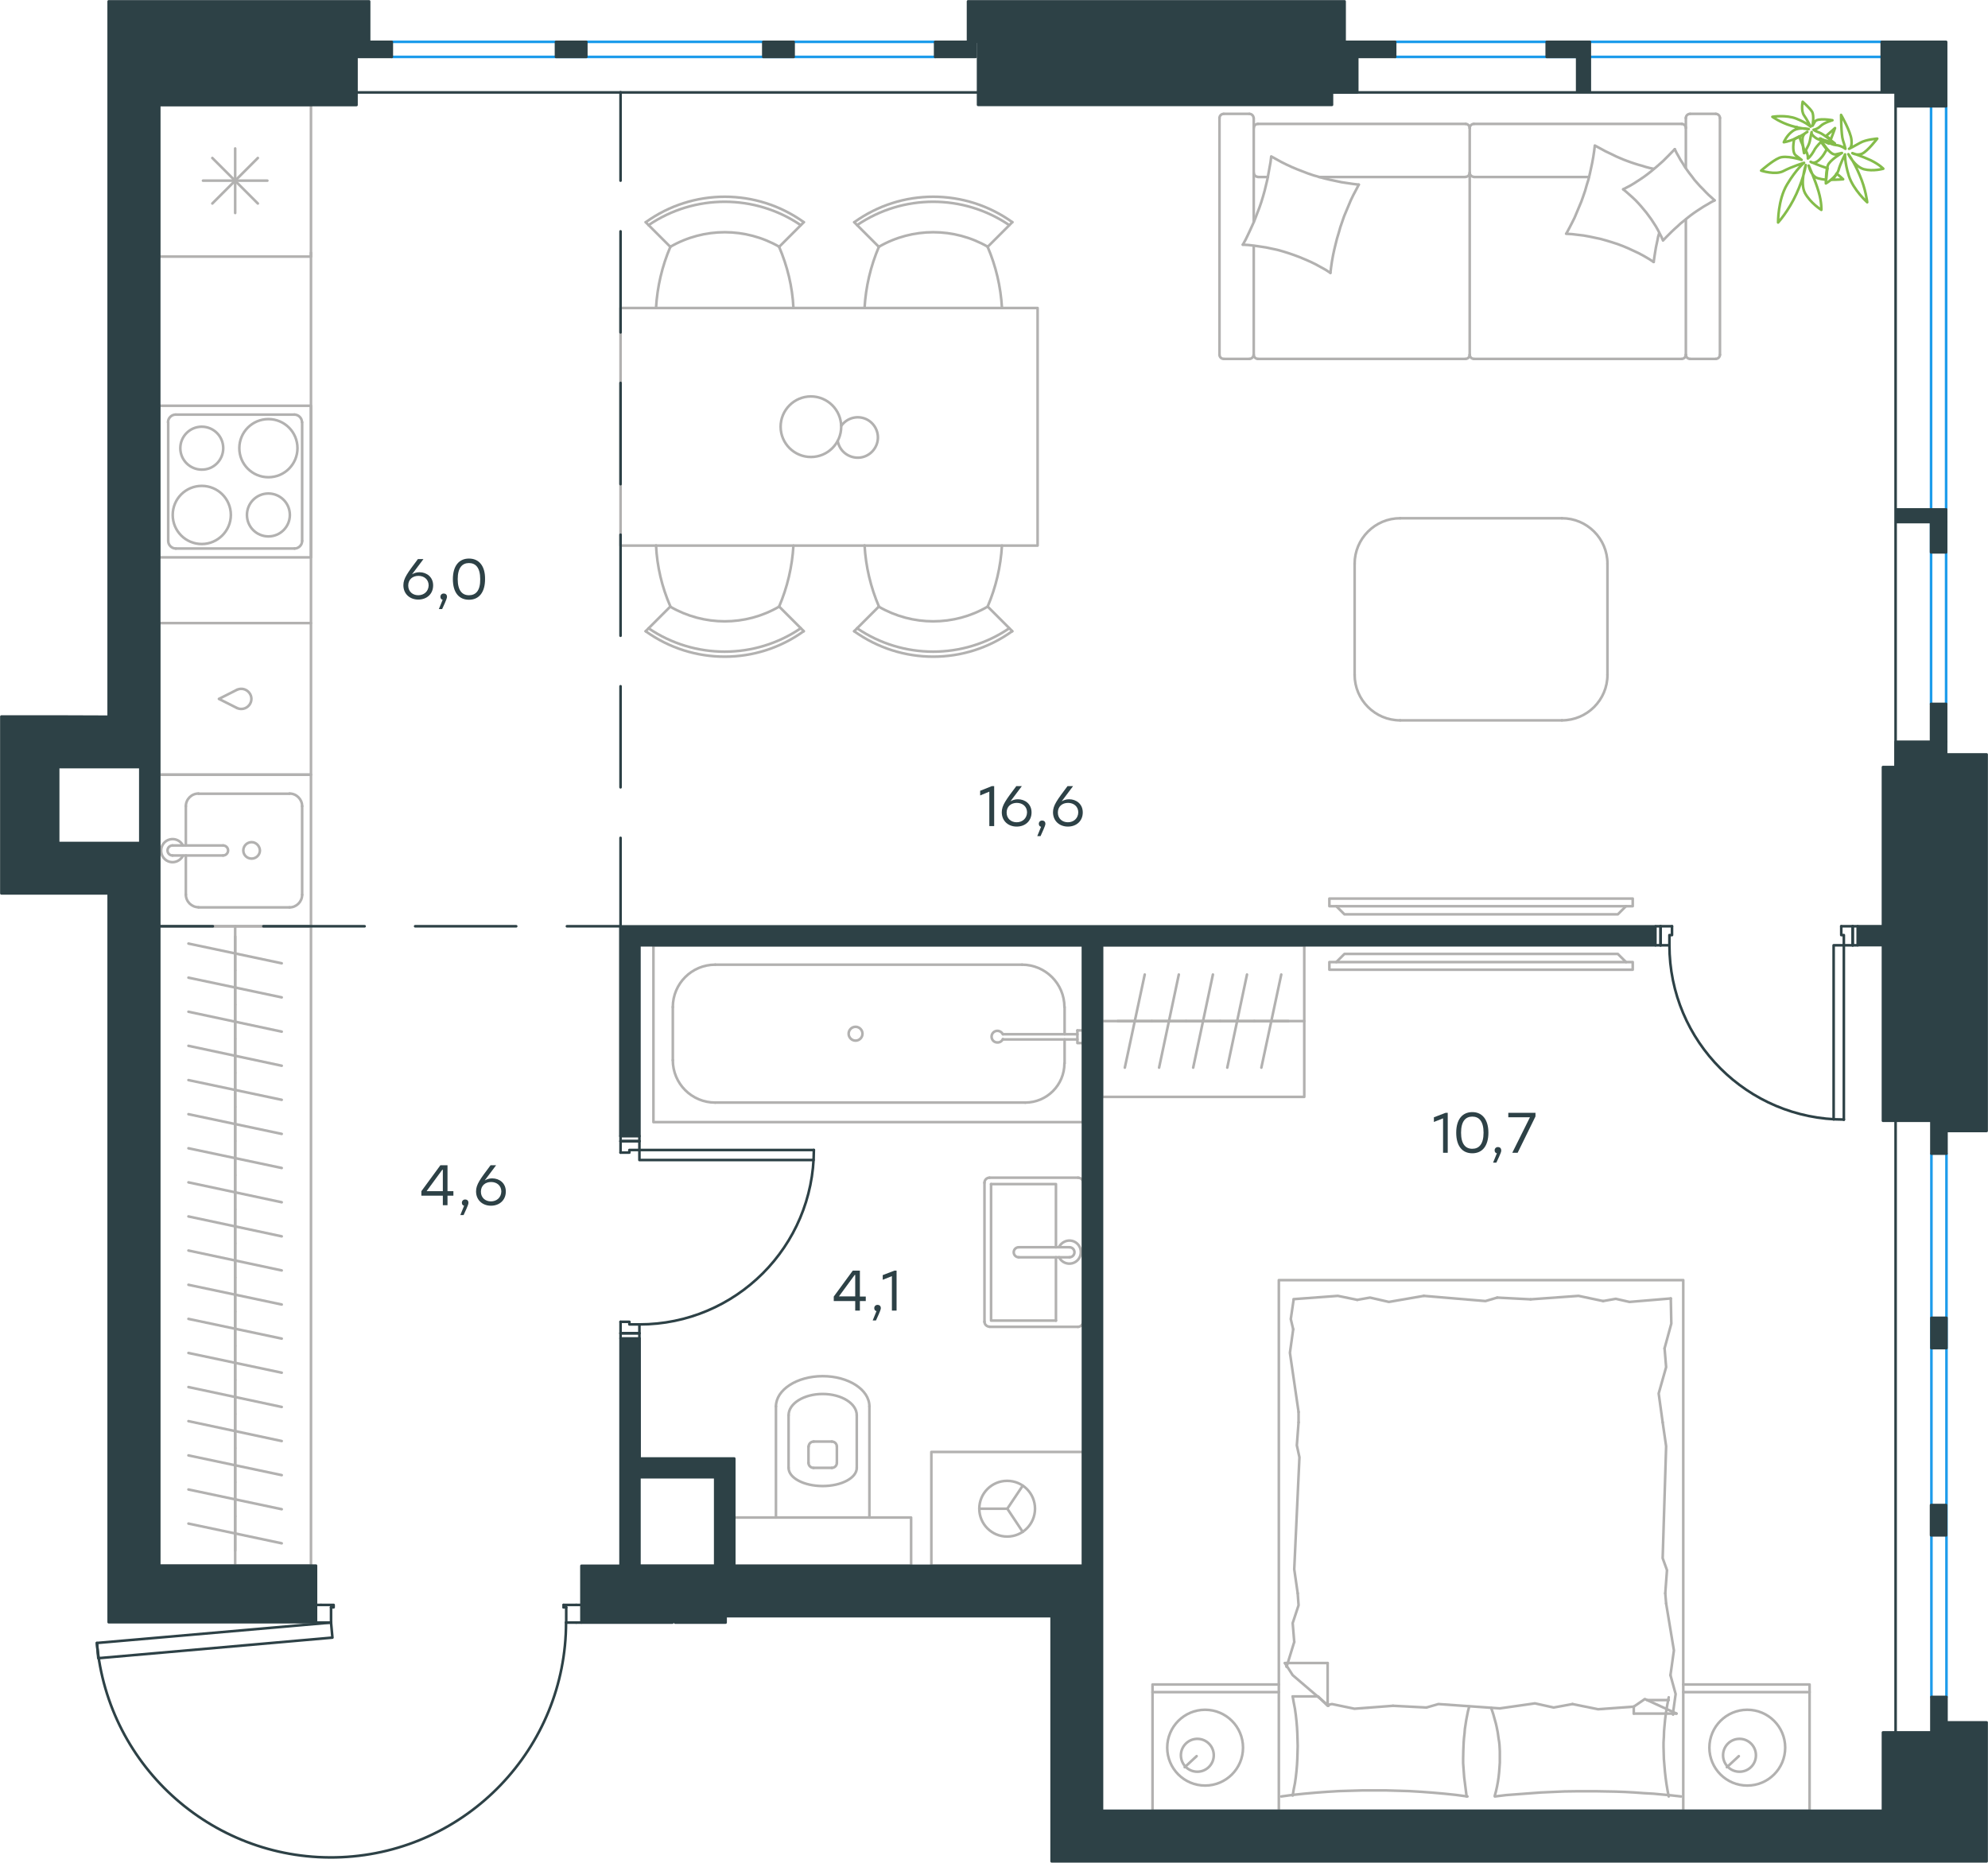 <?xml version="1.0" encoding="utf-8"?>
<!-- Generator: Adobe Illustrator 26.5.0, SVG Export Plug-In . SVG Version: 6.00 Build 0)  -->
<svg version="1.1" id="Слой_1" xmlns:xodm="http://www.corel.com/coreldraw/odm/2003"
	 xmlns="http://www.w3.org/2000/svg" xmlns:xlink="http://www.w3.org/1999/xlink" x="0px" y="0px" viewBox="0 0 1148.8 1076.5"
	 style="enable-background:new 0 0 1148.8 1076.5;" xml:space="preserve">
<style type="text/css">
	.st0{fill:none;stroke:#B2B1B0;stroke-width:1.5;stroke-linecap:round;stroke-linejoin:round;stroke-miterlimit:10;}
	.st1{fill:none;stroke:#1D9CEB;stroke-width:1.5;stroke-linecap:round;stroke-linejoin:round;stroke-miterlimit:10;}
	.st2{fill:none;stroke:#84BC4A;stroke-width:1.5;stroke-linecap:round;stroke-linejoin:round;stroke-miterlimit:10;}
	.st3{fill:none;stroke:#2D4146;stroke-width:1.5;stroke-linecap:round;stroke-linejoin:round;stroke-miterlimit:10;}
	
		.st4{fill-rule:evenodd;clip-rule:evenodd;fill:#2D4146;stroke:#2D4146;stroke-width:1.5;stroke-linecap:round;stroke-linejoin:round;stroke-miterlimit:10;}
	.st5{fill:#2D4146;}
</style>
<g id="Слой_x0020_1">
	<line class="st0" x1="743" y1="961.1" x2="743.5" y2="963.2"/>
	<polyline class="st0" points="805,985.8 782.7,987.5 769.7,984.8 767.2,985.3 	"/>
	<polyline class="st0" points="944.1,986.3 923.5,987.8 908.7,984.8 	"/>
	<polyline class="st0" points="866.7,987.3 831.2,984.8 824.3,986.8 	"/>
	<polyline class="st0" points="908.7,984.8 897.8,986.8 887,984.4 866.7,987.3 	"/>
	<line class="st0" x1="824.3" y1="986.8" x2="805" y2="985.8"/>
	<polyline class="st0" points="747,980.4 747.6,983.9 748.3,987.5 748.8,991.1 749.2,994.7 749.5,998.3 749.7,1001.9 749.8,1005.5 
		749.9,1009 749.8,1012.7 749.7,1016.3 749.5,1019.9 749.2,1023.5 748.8,1027.1 748.3,1030.6 747.6,1034.1 747,1037.7 	"/>
	<polyline class="st0" points="740.4,1038.2 747,1037.3 753.7,1036.6 760.4,1036 767.1,1035.5 773.8,1035.1 780.6,1034.9 
		787.3,1034.7 794.2,1034.7 800.9,1034.7 807.6,1034.9 814.3,1035.1 821.1,1035.5 827.8,1036 834.6,1036.6 841.3,1037.3 848,1038.2 
			"/>
	<polyline class="st0" points="962.8,926.7 967.3,953.8 965.3,968.1 	"/>
	<polyline class="st0" points="965.3,968.1 968.3,979 966.8,989.8 966.8,990.9 	"/>
	<line class="st0" x1="962.3" y1="920.8" x2="962.8" y2="926.7"/>
	<polyline class="st0" points="960.8,822 962.8,835.8 960.8,900.5 963.3,907.4 962.3,920.8 	"/>
	<polyline class="st0" points="965.5,750.4 965.8,764.9 961.9,779.2 	"/>
	<polyline class="st0" points="961.9,779.2 962.8,790.1 958.5,805.3 960.8,822 	"/>
	<polyline class="st0" points="750.4,816 745.4,781.8 747.3,768.2 	"/>
	<polyline class="st0" points="747.3,768.2 745.9,762.3 747.5,751.4 	"/>
	<line class="st0" x1="750.4" y1="822" x2="750.4" y2="816"/>
	<polyline class="st0" points="749.9,920.8 747.9,906.9 750.9,842.2 749.4,835.3 750.4,822 	"/>
	<line class="st0" x1="743.5" y1="963.2" x2="747.9" y2="948.9"/>
	<polyline class="st0" points="747.9,948.9 747,938 750.4,927.7 749.9,920.8 	"/>
	<polyline class="st0" points="847.5,1038.2 846.8,1032.6 846.1,1027.1 845.9,1024.4 845.7,1021.7 845.5,1019 845.5,1016.4 
		845.6,1011.7 845.8,1007 846,1004.4 846.3,1001.8 846.5,999.2 846.9,996.6 847.3,994 847.8,991.4 848.3,988.9 849,986.3 	"/>
	<polyline class="st0" points="964.3,1038.2 963.6,1034.6 963,1031 962.5,1027.4 962.1,1023.8 961.8,1020.2 961.5,1016.6 
		961.4,1013.1 961.3,1009.5 961.3,1007 961.5,1003.7 961.6,1000.4 961.9,997.1 962.2,993.8 962.6,990.6 963.1,987.3 963.7,984.1 
		964.3,980.9 	"/>
	<polyline class="st0" points="861.7,987 862.3,988.8 862.9,990.6 863.4,992.4 863.9,994.2 864.4,996 864.8,997.7 865.5,1001.2 
		866,1004.8 866.3,1006.6 866.5,1008.4 866.6,1010.2 866.7,1012.1 866.7,1014 866.7,1015.9 866.7,1018.7 866.5,1021.5 866.3,1024.2 
		866,1027 865.6,1029.7 865.1,1032.4 864.5,1035.1 863.8,1037.7 	"/>
	<polyline class="st0" points="863.8,1038.2 870.4,1037.4 877.1,1036.9 883.8,1036.4 890.5,1035.9 897.2,1035.6 903.9,1035.3 
		910.7,1035.2 917.6,1035.2 922.9,1035.2 928.3,1035.3 933.7,1035.4 939.1,1035.6 944.5,1035.9 950,1036.3 955.4,1036.6 
		960.8,1037.1 966.1,1037.6 971.4,1038.2 	"/>
	<polyline class="st0" points="884.5,750.9 912.2,748.9 926.4,751.9 	"/>
	<polyline class="st0" points="926.4,751.9 933.7,750.6 941.6,752.4 965.5,750.4 	"/>
	<polyline class="st0" points="747.5,750.8 773.1,748.9 784.3,751.2 	"/>
	<polyline class="st0" points="822.8,748.9 858.4,751.9 865.2,749.9 	"/>
	<polyline class="st0" points="784.3,751.2 791.7,749.9 802.6,752.4 822.8,748.9 	"/>
	<line class="st0" x1="865.2" y1="749.9" x2="884.5" y2="750.9"/>
	<line class="st0" x1="968.8" y1="990.3" x2="944.1" y2="990.3"/>
	<polyline class="st0" points="767.7,985.8 747,968.1 742.5,961.1 	"/>
	<line class="st0" x1="944.1" y1="986.3" x2="944.1" y2="990.3"/>
	<line class="st0" x1="747" y1="980.4" x2="761.3" y2="980.4"/>
	<polyline class="st0" points="968.8,990.3 950.5,981.9 944.1,986.3 	"/>
	<line class="st0" x1="742.5" y1="961.1" x2="767.2" y2="961.1"/>
	<polyline class="st0" points="761.7,980.4 767.2,985.8 767.2,961.1 	"/>
	<line class="st0" x1="951.8" y1="982.5" x2="964.3" y2="982.5"/>
	<line class="st0" x1="691.5" y1="1014.9" x2="684.6" y2="1021.3"/>
	<path class="st0" d="M682.4,1014.4c0,5.2,4.2,9.5,9.5,9.5c5.2,0,9.5-4.2,9.5-9.5c0-5.2-4.2-9.5-9.5-9.5
		C686.7,1004.9,682.4,1009.2,682.4,1014.4"/>
	<path class="st0" d="M674.5,1010c0,12.1,9.8,21.9,21.9,21.9c12.1,0,21.9-9.8,21.9-21.9c0-12.1-9.8-21.9-21.9-21.9
		C684.3,988.1,674.5,997.9,674.5,1010"/>
	<line class="st0" x1="1004.8" y1="1014.9" x2="997.9" y2="1021.3"/>
	<path class="st0" d="M995.7,1014.4c0,5.2,4.2,9.5,9.5,9.5s9.5-4.2,9.5-9.5c0-5.2-4.2-9.5-9.5-9.5S995.7,1009.2,995.7,1014.4"/>
	<path class="st0" d="M987.8,1010c0,12.1,9.8,21.9,21.9,21.9c12.1,0,21.9-9.8,21.9-21.9c0-12.1-9.8-21.9-21.9-21.9
		C997.6,988.1,987.8,997.9,987.8,1010"/>
	<line class="st0" x1="739" y1="977.9" x2="666" y2="977.9"/>
	<line class="st0" x1="1045.7" y1="977.9" x2="972.7" y2="977.9"/>
	<polyline class="st0" points="739,1046.5 666,1046.5 666,973.5 739,973.5 	"/>
	<polyline class="st0" points="972.7,1046.5 1045.7,1046.5 1045.7,973.5 972.7,973.5 	"/>
	<polyline class="st0" points="739,1046.5 739,739.8 972.7,739.8 972.7,1046.5 739,1046.5 	"/>
	<line class="st0" x1="135.9" y1="896.1" x2="135.9" y2="876.3"/>
	<line class="st0" x1="108.9" y1="880.5" x2="162.8" y2="891.9"/>
	<line class="st0" x1="135.9" y1="876.3" x2="135.9" y2="856.6"/>
	<line class="st0" x1="108.9" y1="860.8" x2="162.8" y2="872.2"/>
	<line class="st0" x1="135.9" y1="856.6" x2="135.9" y2="836.9"/>
	<line class="st0" x1="108.9" y1="841.1" x2="162.8" y2="852.5"/>
	<line class="st0" x1="135.9" y1="836.9" x2="135.9" y2="817.2"/>
	<line class="st0" x1="108.9" y1="821.3" x2="162.8" y2="832.8"/>
	<line class="st0" x1="135.9" y1="817.2" x2="135.9" y2="797.5"/>
	<line class="st0" x1="108.9" y1="801.6" x2="162.8" y2="813.1"/>
	<line class="st0" x1="135.9" y1="797.5" x2="135.9" y2="777.8"/>
	<line class="st0" x1="108.9" y1="781.9" x2="162.8" y2="793.3"/>
	<line class="st0" x1="135.9" y1="777.8" x2="135.9" y2="758"/>
	<line class="st0" x1="108.9" y1="762.2" x2="162.8" y2="773.6"/>
	<line class="st0" x1="135.9" y1="758" x2="135.9" y2="738.3"/>
	<line class="st0" x1="108.9" y1="742.5" x2="162.8" y2="753.9"/>
	<line class="st0" x1="135.9" y1="738.3" x2="135.9" y2="718.6"/>
	<line class="st0" x1="108.9" y1="722.7" x2="162.8" y2="734.2"/>
	<line class="st0" x1="135.9" y1="718.6" x2="135.9" y2="698.9"/>
	<line class="st0" x1="108.9" y1="703" x2="162.8" y2="714.5"/>
	<line class="st0" x1="135.9" y1="698.9" x2="135.9" y2="679.2"/>
	<line class="st0" x1="108.9" y1="683.3" x2="162.8" y2="694.8"/>
	<line class="st0" x1="135.9" y1="679.2" x2="135.9" y2="659.4"/>
	<line class="st0" x1="108.9" y1="663.6" x2="162.8" y2="675"/>
	<line class="st0" x1="135.9" y1="904.8" x2="135.9" y2="535.3"/>
	<line class="st0" x1="135.9" y1="659.4" x2="135.9" y2="639.7"/>
	<line class="st0" x1="108.9" y1="643.9" x2="162.8" y2="655.3"/>
	<line class="st0" x1="135.9" y1="639.7" x2="135.9" y2="620"/>
	<line class="st0" x1="108.9" y1="624.2" x2="162.8" y2="635.6"/>
	<line class="st0" x1="135.9" y1="620" x2="135.9" y2="600.3"/>
	<line class="st0" x1="108.9" y1="604.4" x2="162.8" y2="615.9"/>
	<line class="st0" x1="135.9" y1="600.3" x2="135.9" y2="580.6"/>
	<line class="st0" x1="108.9" y1="584.7" x2="162.8" y2="596.2"/>
	<line class="st0" x1="135.9" y1="580.6" x2="135.9" y2="560.8"/>
	<line class="st0" x1="108.9" y1="565" x2="162.8" y2="576.4"/>
	<line class="st0" x1="135.9" y1="560.8" x2="135.9" y2="541.2"/>
	<line class="st0" x1="108.9" y1="545.3" x2="162.8" y2="556.7"/>
	<polyline class="st0" points="92,535.3 179.7,535.3 179.7,904.8 92,904.8 92,535.3 	"/>
	<line class="st0" x1="122.7" y1="91.3" x2="149" y2="117.6"/>
	<line class="st0" x1="122.7" y1="117.6" x2="149" y2="91.3"/>
	<line class="st0" x1="135.9" y1="85.8" x2="135.9" y2="123.1"/>
	<line class="st0" x1="117.3" y1="104.4" x2="154.5" y2="104.4"/>
	<polyline class="st0" points="179.7,60.7 179.7,148.3 92,148.3 92,60.7 179.7,60.7 	"/>
	<path class="st0" d="M137,409.2c2.5,1.1,5.3,0.4,7-1.7c1.7-2.1,1.7-5.1,0-7.2c-1.7-2.1-4.5-2.8-7-1.7"/>
	<polyline class="st0" points="137,398.6 126.5,403.9 137,409.2 	"/>
	<polyline class="st0" points="92,360.1 179.7,360.1 179.7,447.7 92,447.7 92,360.1 	"/>
	<line class="st0" x1="724.5" y1="128.3" x2="724.5" y2="68.2"/>
	<line class="st0" x1="846.9" y1="102.3" x2="762.2" y2="102.3"/>
	<line class="st0" x1="974.2" y1="97.1" x2="974.2" y2="68.2"/>
	<polyline class="st0" points="967.8,86.2 968.8,88.3 970,90.4 971.1,92.4 972.4,94.4 973.6,96.4 975,98.4 976.3,100.2 977.8,102.1 
		979.2,104 980.8,105.8 982.3,107.5 984,109.2 985.6,110.9 987.3,112.6 989.1,114.2 990.8,115.8 	"/>
	<polyline class="st0" points="958.8,134.7 958.2,136.7 957.8,138.8 956.9,143 956.2,147.3 955.9,149.3 955.6,151.4 	"/>
	<polyline class="st0" points="938,109.4 940.1,108.3 942.2,107.2 944.2,106 946.2,104.7 948.2,103.4 950.1,102.1 952,100.7 
		953.9,99.2 955.7,97.7 957.5,96.2 959.3,94.6 961.1,93 962.8,91.3 964.5,89.6 967.8,86.2 	"/>
	<polyline class="st0" points="718.2,141.4 719.8,138.5 721.3,135.4 722.7,132.4 724.1,129.3 725.4,126.2 726.6,123 727.8,119.9 
		728.9,116.7 729.9,113.4 730.8,110.2 731.6,106.9 732.4,103.6 733,100.3 733.6,97 734.2,93.7 734.6,90.4 737.5,92 740.4,93.6 
		743.4,95.1 746.4,96.5 749.5,97.8 752.6,99 755.7,100.2 758.9,101.3 762.1,102.2 765.3,103.1 768.6,103.9 771.9,104.6 775.2,105.3 
		778.5,105.8 781.9,106.3 785.2,106.7 	"/>
	<polyline class="st0" points="955.6,151.4 952.8,149.6 949.9,147.9 946.9,146.3 943.9,144.9 940.9,143.5 937.8,142.2 934.6,141 
		931.5,140 928.2,139 925,138.1 921.7,137.4 918.4,136.7 915.1,136.1 911.7,135.7 908.4,135.3 905,135.1 	"/>
	<polyline class="st0" points="905.3,134.7 906.9,131.7 908.4,128.8 909.9,125.8 911.2,122.7 912.5,119.6 913.8,116.5 914.9,113.4 
		916,110.2 916.9,107 917.9,103.8 918.7,100.5 919.4,97.3 920.1,94 920.7,90.7 921.2,87.4 921.6,84.1 925.7,86.3 927.7,87.4 
		929.8,88.4 931.9,89.4 933.9,90.4 936,91.3 938.1,92.2 940.2,93 942.4,93.8 944.5,94.5 946.7,95.2 948.9,95.8 951.1,96.5 
		953.4,97.1 955.7,97.6 	"/>
	<polyline class="st0" points="768.8,157.7 766,155.9 763.1,154.3 760.2,152.7 757.1,151.2 754.1,149.9 751,148.6 747.8,147.4 
		744.6,146.3 741.4,145.3 738.2,144.4 734.9,143.7 731.6,143 728.3,142.5 724.9,142 721.5,141.6 718.2,141.4 	"/>
	<polyline class="st0" points="990.8,115.8 988.7,116.9 986.7,118.1 984.6,119.3 982.6,120.6 980.6,121.9 978.7,123.2 976.8,124.6 
		974.9,126.1 973.1,127.6 971.2,129.1 969.5,130.7 967.7,132.3 966,133.9 964.3,135.6 962.6,137.3 961,139 960.1,136.9 959,134.8 
		958,132.8 956.8,130.7 955.5,128.7 954.2,126.7 952.8,124.8 951.4,122.9 949.9,121.1 948.4,119.3 946.8,117.5 945.1,115.7 
		943.4,114.1 941.6,112.5 939.8,110.9 938,109.4 	"/>
	<polyline class="st0" points="785.2,106.7 783.7,109.6 782.1,112.6 780.6,115.7 779.3,118.8 778,121.9 776.7,125 775.6,128.2 
		774.5,131.4 773.6,134.6 772.6,137.9 771.8,141.1 771,144.4 770.3,147.7 769.7,151 769.2,154.4 768.8,157.7 	"/>
	<path class="st0" d="M849.3,99.8c0,1.3,1.1,2.4,2.4,2.4"/>
	<line class="st0" x1="851.7" y1="102.3" x2="918.2" y2="102.3"/>
	<path class="st0" d="M724.5,99.8c0,1.3,1.1,2.4,2.4,2.4"/>
	<path class="st0" d="M846.9,102.2c1.3,0,2.4-1.1,2.4-2.4"/>
	<line class="st0" x1="732.7" y1="102.3" x2="726.9" y2="102.3"/>
	<path class="st0" d="M974.2,74c0-1.3-1.1-2.4-2.4-2.4"/>
	<path class="st0" d="M971.8,207.4c1.3,0,2.4-1.1,2.4-2.4"/>
	<path class="st0" d="M851.7,71.6c-1.3,0-2.4,1.1-2.4,2.4"/>
	<path class="st0" d="M849.3,205c0,1.3,1.1,2.4,2.4,2.4"/>
	<line class="st0" x1="851.7" y1="71.6" x2="971.8" y2="71.6"/>
	<line class="st0" x1="971.8" y1="207.4" x2="851.7" y2="207.4"/>
	<path class="st0" d="M726.9,71.6c-1.3,0-2.4,1.1-2.4,2.4"/>
	<path class="st0" d="M724.5,205c0,1.3,1.1,2.4,2.4,2.4"/>
	<path class="st0" d="M724.4,68.2c0-1.3-1.1-2.4-2.4-2.4"/>
	<path class="st0" d="M849.3,74c0-1.3-1.1-2.4-2.4-2.4"/>
	<path class="st0" d="M846.9,207.4c1.3,0,2.4-1.1,2.4-2.4"/>
	<path class="st0" d="M991.5,207.4c1.3,0,2.4-1.1,2.4-2.4"/>
	<path class="st0" d="M974.2,205c0,1.3,1.1,2.4,2.4,2.4"/>
	<path class="st0" d="M993.9,68.2c0-1.3-1.1-2.4-2.4-2.4"/>
	<path class="st0" d="M976.6,65.8c-1.3,0-2.4,1.1-2.4,2.4"/>
	<path class="st0" d="M707.1,65.8c-1.3,0-2.4,1.1-2.4,2.4"/>
	<path class="st0" d="M722,207.4c1.3,0,2.4-1.1,2.4-2.4"/>
	<path class="st0" d="M704.7,205c0,1.3,1.1,2.4,2.4,2.4"/>
	<line class="st0" x1="846.9" y1="71.6" x2="726.9" y2="71.6"/>
	<line class="st0" x1="849.3" y1="205" x2="849.3" y2="74"/>
	<line class="st0" x1="726.9" y1="207.4" x2="846.9" y2="207.4"/>
	<line class="st0" x1="993.9" y1="68.2" x2="993.9" y2="205"/>
	<line class="st0" x1="991.5" y1="207.4" x2="976.6" y2="207.4"/>
	<line class="st0" x1="974.2" y1="205" x2="974.2" y2="126.8"/>
	<line class="st0" x1="976.6" y1="65.8" x2="991.5" y2="65.8"/>
	<line class="st0" x1="724.5" y1="142.2" x2="724.5" y2="205"/>
	<line class="st0" x1="722" y1="207.4" x2="707.2" y2="207.4"/>
	<line class="st0" x1="704.7" y1="205" x2="704.7" y2="68.2"/>
	<line class="st0" x1="707.2" y1="65.8" x2="722" y2="65.8"/>
	<path class="st0" d="M133.4,297.6c0-9.3-7.5-16.8-16.8-16.8c-9.3,0-16.8,7.5-16.8,16.8c0,9.3,7.5,16.8,16.8,16.8
		C125.8,314.4,133.4,306.8,133.4,297.6"/>
	<path class="st0" d="M167.5,297.6c0-6.9-5.6-12.4-12.4-12.4c-6.9,0-12.4,5.6-12.4,12.4c0,6.9,5.6,12.4,12.4,12.4
		C162,310,167.5,304.4,167.5,297.6"/>
	<path class="st0" d="M171.9,259c0-9.3-7.5-16.8-16.8-16.8c-9.3,0-16.8,7.5-16.8,16.8c0,9.3,7.5,16.8,16.8,16.8
		C164.4,275.8,171.9,268.3,171.9,259"/>
	<path class="st0" d="M129,259c0-6.9-5.6-12.4-12.4-12.4c-6.9,0-12.4,5.6-12.4,12.4c0,6.9,5.6,12.4,12.4,12.4
		C123.4,271.5,129,265.9,129,259"/>
	<path class="st0" d="M170.2,317c2.4,0,4.4-2,4.4-4.4"/>
	<path class="st0" d="M97.2,312.6c0,2.4,2,4.4,4.4,4.4"/>
	<path class="st0" d="M174.5,244c0-2.4-2-4.4-4.4-4.4"/>
	<path class="st0" d="M101.5,239.6c-2.4,0-4.4,2-4.4,4.4"/>
	<line class="st0" x1="170.2" y1="317" x2="101.6" y2="317"/>
	<line class="st0" x1="174.6" y1="244" x2="174.6" y2="312.6"/>
	<line class="st0" x1="101.6" y1="239.6" x2="170.2" y2="239.6"/>
	<line class="st0" x1="97.2" y1="312.6" x2="97.2" y2="244"/>
	<polyline class="st0" points="179.7,234.5 179.7,322.1 92,322.1 92,234.5 179.7,234.5 	"/>
	<line class="st0" x1="107.4" y1="465.9" x2="107.4" y2="488.6"/>
	<path class="st0" d="M145.4,486.7c-2.6,0-4.8,2.1-4.8,4.8c0,2.6,2.1,4.7,4.8,4.7c2.6,0,4.8-2.1,4.8-4.7
		C150.1,488.9,148,486.7,145.4,486.7"/>
	<path class="st0" d="M128.9,494.4c1.6,0,2.9-1.3,2.9-2.9c0-1.6-1.3-2.9-2.9-2.9"/>
	<line class="st0" x1="99.7" y1="488.6" x2="128.9" y2="488.6"/>
	<path class="st0" d="M99.7,488.6c-1.6,0-2.9,1.3-2.9,2.9c0,1.6,1.3,2.9,2.9,2.9"/>
	<line class="st0" x1="99.7" y1="494.4" x2="128.9" y2="494.4"/>
	<path class="st0" d="M105.7,488.6c-1.4-2.8-4.5-4.2-7.5-3.5c-3,0.7-5.1,3.4-5.1,6.5c0,3.1,2.1,5.8,5.1,6.5c3,0.7,6.1-0.8,7.5-3.5"
		/>
	<path class="st0" d="M114.7,458.6c-4,0-7.3,3.3-7.3,7.3"/>
	<path class="st0" d="M107.4,517c0,4,3.3,7.3,7.3,7.3"/>
	<path class="st0" d="M174.6,465.9c0-4-3.3-7.3-7.3-7.3"/>
	<path class="st0" d="M167.3,524.4c4,0,7.3-3.3,7.3-7.3"/>
	<line class="st0" x1="114.7" y1="458.7" x2="167.3" y2="458.7"/>
	<line class="st0" x1="174.6" y1="465.9" x2="174.6" y2="517.1"/>
	<line class="st0" x1="167.3" y1="524.4" x2="114.7" y2="524.4"/>
	<line class="st0" x1="107.4" y1="517.1" x2="107.4" y2="494.4"/>
	<polyline class="st0" points="92,447.7 179.7,447.7 179.7,535.3 92,535.3 92,447.7 	"/>
	<path class="st0" d="M374.8,363.1c26.5,18,61.4,18,87.9,0"/>
	<path class="st0" d="M495.3,363.1c26.5,18,61.4,18,87.9,0"/>
	<path class="st0" d="M373.1,364.8c27.3,19.6,64.1,19.6,91.3,0"/>
	<line class="st0" x1="387.3" y1="350.6" x2="373.1" y2="364.8"/>
	<line class="st0" x1="450.3" y1="350.6" x2="464.5" y2="364.8"/>
	<path class="st0" d="M387.3,350.6c19.5,11.3,43.5,11.3,62.9,0"/>
	<path class="st0" d="M450.2,350.6c4.8-11.2,7.6-23.2,8.3-35.3"/>
	<path class="st0" d="M379.1,315.2c0.6,12.2,3.4,24.1,8.3,35.3"/>
	<path class="st0" d="M493.6,364.8c27.3,19.6,64.1,19.6,91.3,0"/>
	<line class="st0" x1="570.8" y1="350.6" x2="585" y2="364.8"/>
	<line class="st0" x1="507.8" y1="350.6" x2="493.6" y2="364.8"/>
	<path class="st0" d="M507.8,350.6c19.5,11.3,43.5,11.3,62.9,0"/>
	<path class="st0" d="M499.6,315.2c0.7,12.2,3.5,24.1,8.3,35.3"/>
	<path class="st0" d="M570.7,350.6c4.8-11.2,7.6-23.2,8.3-35.3"/>
	<path class="st0" d="M462.7,130.1c-26.5-18-61.4-18-87.9,0"/>
	<path class="st0" d="M583.2,130.1c-26.5-18-61.4-18-87.9,0"/>
	<path class="st0" d="M464.5,128.4c-27.3-19.6-64.1-19.6-91.3,0"/>
	<line class="st0" x1="387.3" y1="142.6" x2="373.1" y2="128.4"/>
	<line class="st0" x1="450.3" y1="142.6" x2="464.5" y2="128.4"/>
	<path class="st0" d="M450.3,142.6c-19.5-11.2-43.5-11.2-62.9,0"/>
	<path class="st0" d="M458.5,177.9c-0.6-12.2-3.5-24.1-8.3-35.3"/>
	<path class="st0" d="M387.4,142.6c-4.8,11.2-7.6,23.2-8.3,35.3"/>
	<path class="st0" d="M585,128.4c-27.3-19.6-64.1-19.6-91.3,0"/>
	<line class="st0" x1="570.8" y1="142.6" x2="585" y2="128.4"/>
	<line class="st0" x1="507.8" y1="142.6" x2="493.6" y2="128.4"/>
	<path class="st0" d="M570.8,142.6c-19.5-11.2-43.5-11.2-62.9,0"/>
	<path class="st0" d="M507.9,142.6c-4.8,11.2-7.6,23.2-8.3,35.3"/>
	<path class="st0" d="M579,177.9c-0.7-12.2-3.5-24.1-8.3-35.3"/>
	<path class="st0" d="M484.1,254.8c0.9,5.5,5.6,9.5,11.2,9.7c5.5,0.2,10.4-3.6,11.7-9c1.3-5.4-1.5-11-6.5-13.3
		c-5.1-2.3-11-0.7-14.3,3.8"/>
	<path class="st0" d="M486.1,246.6c0-9.7-7.9-17.5-17.5-17.5c-9.7,0-17.5,7.9-17.5,17.5c0,9.7,7.9,17.5,17.5,17.5
		C478.3,264.1,486.1,256.3,486.1,246.6"/>
	<polyline class="st0" points="599.6,178 599.6,315.3 358.6,315.3 358.6,178 599.6,178 	"/>
	<polyline class="st0" points="591,858.6 582.1,871.9 591,885.3 	"/>
	<line class="st0" x1="582.1" y1="871.9" x2="566" y2="871.9"/>
	<path class="st0" d="M598.1,871.9c0-8.9-7.2-16.1-16.1-16.1c-8.9,0-16.1,7.2-16.1,16.1c0,8.9,7.2,16.1,16.1,16.1
		C590.9,888,598.1,880.8,598.1,871.9"/>
	<polyline class="st0" points="625.9,839.1 625.9,904.8 538.2,904.8 538.2,839.1 625.9,839.1 	"/>
	<polyline class="st0" points="939.6,556 934.9,551.3 776.9,551.3 772.2,556 	"/>
	<polyline class="st0" points="943.5,556 943.5,560.4 768.2,560.4 768.2,556 943.5,556 	"/>
	<path class="st0" d="M809.1,299.5c-14.5,0-26.3,11.8-26.3,26.3"/>
	<path class="st0" d="M782.8,390c0,14.5,11.8,26.3,26.3,26.3"/>
	<path class="st0" d="M902.6,416.3c14.5,0,26.3-11.8,26.3-26.3"/>
	<path class="st0" d="M928.9,325.8c0-14.5-11.8-26.3-26.3-26.3"/>
	<line class="st0" x1="782.8" y1="390.1" x2="782.8" y2="325.8"/>
	<line class="st0" x1="809.1" y1="299.5" x2="902.6" y2="299.5"/>
	<line class="st0" x1="928.9" y1="325.8" x2="928.9" y2="390.1"/>
	<line class="st0" x1="902.6" y1="416.3" x2="809.1" y2="416.3"/>
	<polyline class="st0" points="939.6,523.7 934.9,528.4 776.9,528.4 772.2,523.7 	"/>
	<polyline class="st0" points="943.5,523.7 943.5,519.3 768.2,519.3 768.2,523.7 943.5,523.7 	"/>
	<path class="st0" d="M470.2,833.1c-1.6,0-2.9,1.3-2.9,2.9"/>
	<path class="st0" d="M483.6,836c0-1.6-1.3-2.9-2.9-2.9"/>
	<path class="st0" d="M467.2,845.4c0,1.6,1.3,2.9,2.9,2.9"/>
	<path class="st0" d="M480.7,848.3c1.6,0,2.9-1.3,2.9-2.9"/>
	<line class="st0" x1="467.2" y1="845.4" x2="467.2" y2="836"/>
	<line class="st0" x1="470.2" y1="833.1" x2="480.7" y2="833.1"/>
	<line class="st0" x1="483.6" y1="836" x2="483.6" y2="845.4"/>
	<line class="st0" x1="480.7" y1="848.3" x2="470.2" y2="848.3"/>
	<path class="st0" d="M455.7,848.3c0,5.8,8.8,10.5,19.7,10.5c10.9,0,19.7-4.7,19.7-10.5"/>
	<line class="st0" x1="455.7" y1="817.9" x2="455.7" y2="848.3"/>
	<path class="st0" d="M495.1,817.9c0-6.8-8.8-12.3-19.7-12.3c-10.9,0-19.7,5.5-19.7,12.3"/>
	<line class="st0" x1="495.1" y1="817.9" x2="495.1" y2="848.3"/>
	<path class="st0" d="M502.4,812.8c0-9.7-12.1-17.5-27-17.5c-14.9,0-27,7.9-27,17.5"/>
	<line class="st0" x1="448.4" y1="812.8" x2="448.4" y2="877"/>
	<line class="st0" x1="502.4" y1="812.8" x2="502.4" y2="877"/>
	<polyline class="st0" points="424.3,904.8 424.3,877 526.5,877 526.5,904.8 424.3,904.8 	"/>
	<line class="st0" x1="610.2" y1="726.6" x2="610.2" y2="763.2"/>
	<polyline class="st0" points="610.2,720.8 610.2,684.3 572.7,684.3 	"/>
	<polyline class="st0" points="572.7,684.3 572.7,763.2 610.2,763.2 	"/>
	<path class="st0" d="M568.9,763.8c0,1.6,1.3,2.9,2.9,2.9"/>
	<path class="st0" d="M571.8,680.6c-1.6,0-2.9,1.3-2.9,2.9"/>
	<path class="st0" d="M622.9,766.8c1.6,0,2.9-1.3,2.9-2.9"/>
	<path class="st0" d="M625.9,683.5c0-1.6-1.3-2.9-2.9-2.9"/>
	<path class="st0" d="M588.7,720.8c-1.6,0-2.9,1.3-2.9,2.9s1.3,2.9,2.9,2.9"/>
	<line class="st0" x1="618" y1="726.6" x2="588.7" y2="726.6"/>
	<path class="st0" d="M618,726.6c1.6,0,2.9-1.3,2.9-2.9s-1.3-2.9-2.9-2.9"/>
	<line class="st0" x1="618" y1="720.8" x2="588.7" y2="720.8"/>
	<path class="st0" d="M612,726.6c1.4,2.8,4.5,4.2,7.5,3.5c3-0.7,5.1-3.4,5.1-6.5s-2.1-5.8-5.1-6.5c-3-0.7-6.1,0.8-7.5,3.5"/>
	<line class="st0" x1="623" y1="766.8" x2="571.8" y2="766.8"/>
	<line class="st0" x1="568.9" y1="763.9" x2="568.9" y2="683.5"/>
	<line class="st0" x1="571.8" y1="680.6" x2="623" y2="680.6"/>
	<line class="st0" x1="625.9" y1="683.5" x2="625.9" y2="763.9"/>
	<line class="st0" x1="615.2" y1="614.5" x2="615.2" y2="600.7"/>
	<path class="st0" d="M579.5,597.7c-0.7-1.4-2.3-2.2-3.8-1.9c-1.6,0.3-2.7,1.7-2.7,3.3c0,1.6,1.1,3,2.7,3.3c1.6,0.3,3.2-0.4,3.8-1.9
		"/>
	<line class="st0" x1="622.6" y1="600.7" x2="579.6" y2="600.7"/>
	<line class="st0" x1="622.6" y1="597.7" x2="579.6" y2="597.7"/>
	<line class="st0" x1="622.6" y1="595.5" x2="625.9" y2="595.5"/>
	<polyline class="st0" points="622.6,595.5 622.6,602.8 625.9,602.8 	"/>
	<path class="st0" d="M498.4,597.4c0-2.2-1.8-4-4-4c-2.2,0-4,1.8-4,4s1.8,4,4,4C496.6,601.4,498.4,599.6,498.4,597.4"/>
	<path class="st0" d="M592.4,637.2c12.6,0,22.7-10.2,22.7-22.7"/>
	<path class="st0" d="M615.1,582c0-13.5-11-24.5-24.5-24.5"/>
	<path class="st0" d="M388.8,612.7c0,13.6,11,24.5,24.5,24.5"/>
	<path class="st0" d="M413.3,557.5c-13.6,0-24.5,11-24.5,24.5"/>
	<line class="st0" x1="615.2" y1="582" x2="615.2" y2="597.7"/>
	<line class="st0" x1="592.5" y1="637.2" x2="413.3" y2="637.2"/>
	<line class="st0" x1="388.8" y1="612.7" x2="388.8" y2="582"/>
	<line class="st0" x1="413.3" y1="557.5" x2="590.6" y2="557.5"/>
	<polyline class="st0" points="625.9,546.3 625.9,648.5 377.6,648.5 377.6,546.3 625.9,546.3 	"/>
	<line class="st0" x1="636.8" y1="590.1" x2="753.7" y2="590.1"/>
	<line class="st0" x1="645.9" y1="590.1" x2="665.6" y2="590.1"/>
	<line class="st0" x1="661.5" y1="563.2" x2="650" y2="617"/>
	<line class="st0" x1="665.6" y1="590.1" x2="685.4" y2="590.1"/>
	<line class="st0" x1="681.2" y1="563.2" x2="669.8" y2="617"/>
	<line class="st0" x1="685.4" y1="590.1" x2="705.1" y2="590.1"/>
	<line class="st0" x1="700.9" y1="563.2" x2="689.5" y2="617"/>
	<line class="st0" x1="705.1" y1="590.1" x2="724.8" y2="590.1"/>
	<line class="st0" x1="720.6" y1="563.2" x2="709.2" y2="617"/>
	<line class="st0" x1="724.8" y1="590.1" x2="744.5" y2="590.1"/>
	<line class="st0" x1="740.4" y1="563.2" x2="728.9" y2="617"/>
	<polyline class="st0" points="753.7,546.3 753.7,633.9 636.8,633.9 636.8,546.3 753.7,546.3 	"/>
	<line class="st0" x1="179.7" y1="146.1" x2="179.7" y2="360.1"/>
	<line class="st1" x1="1116.1" y1="666.7" x2="1116.1" y2="980.7"/>
	<line class="st1" x1="1124.8" y1="666.7" x2="1124.8" y2="980.7"/>
	<line class="st1" x1="226.4" y1="32.9" x2="540.4" y2="32.9"/>
	<line class="st1" x1="226.4" y1="24.2" x2="540.4" y2="24.2"/>
	<line class="st1" x1="806.2" y1="32.9" x2="1087.4" y2="32.9"/>
	<line class="st1" x1="806.2" y1="24.2" x2="1087.4" y2="24.2"/>
	<line class="st1" x1="1115.9" y1="406.8" x2="1115.9" y2="61.4"/>
	<line class="st1" x1="1124.6" y1="406.8" x2="1124.6" y2="61.4"/>
	<path class="st2" d="M1038.7,74.3c0-0.3-0.3-0.8-0.3-0.8h-0.3c0,0.3-0.3,0.5-0.3,1.1C1038.4,74.3,1038.4,74.3,1038.7,74.3z
		 M1058,80.5c1.4-3.5,2.4-6.5,2.4-6.5s-2.4,2.2-5.2,4.6C1056.1,79.2,1057.2,80,1058,80.5z M1056.9,83c0.3-0.3,0.3-0.8,0.5-1.1
		c-1.1-0.3-2.7-0.8-4.1-1.1l-0.3,0.3C1053.9,81.6,1055.3,82.4,1056.9,83z M1058.3,103.9c3.5,0,6.8-0.3,6.8-0.3s-1.6-1.6-3.8-3.3
		C1060.5,102,1059.7,103.1,1058.3,103.9z M1042.5,94.1c0,0-4.4,3.5-9.8,12.5c-5.4,9-5.2,22-5.2,22s6-6.5,10.6-16.6
		c4.6-10.1,5.4-16.6,5.4-16.6s-3.5,10.1-0.5,16.1c3.3,6,9.5,9.8,9.5,9.8s0.3-4.1-1.6-10.6c-1.9-6.5-5.7-15-5.7-15s1.1,6,5.2,7.3
		c1.1,0.3,3,0.8,4.9,0.8c0.3-1.9,0.3-4.6,0.8-6.5c-0.3-0.3-0.8-0.3-0.8-0.3c-4.4-1.4-9-3.5-9-3.5s2.2,2.2,6-2.2
		c1.1-1.1,2.2-3,3.3-4.9c-1.1-1.4-2.4-3.3-3.3-4.4c-1.9,1.9-3.5,3.8-4.1,5.2c-2.2,3.8-3.5,4.4-3.5,4.4s0.3-1.9-1.1-4.4
		c-0.5,0.8-0.8,1.1-0.8,1.1s-0.3-1.6-0.8-3.8c-0.8-1.6-1.6-3.5-2.2-5.7c-0.8,0.5-1.6,0.8-2.7,1.4l-0.3,0.3c-0.8,3.8-0.8,7.9,0.8,9.2
		l3.5,2.7c0,0-9.2-3-13.1-1.1c-3.8,1.6-10.3,7.3-10.3,7.3s8.2,2.7,12.8,0.3C1035.4,96.3,1042.5,94.1,1042.5,94.1z"/>
	<path class="st2" d="M1066.2,89.2c0,0-0.3,4.4,2.2,12.5c2.7,8.2,10.6,15.2,10.6,15.2s-0.8-7.6-4.4-15.8c-3.5-8.2-6.5-12-6.5-12
		s3.5,7.1,9,8.7c5.4,1.4,11.2-0.3,11.2-0.3s-2.2-2.4-7.3-4.9c-5.2-2.4-10.6-4.1-10.6-4.1s2.7,1.6,5.7,0.3c3.3-1.6,8.7-8.7,8.7-8.7
		s-6.5,0.5-9.8,2.4s-6.5,3.5-6.5,3.5s1.9-0.3,1.4-5.2c-0.5-4.9-6-14.4-6-14.4s0,11.4,1.1,14.7c1.1,3.3,1.4,4.9,1.4,4.9
		s-2.2-1.9-5.7-2.2c-2.7-0.3-6-2.4-8.2-3.5c-0.3-0.3-0.8-0.3-0.8-0.3c1.1,1.9,6,10.1,9.2,9.2l3.5-0.8c0,0-7.1,4.1-8.2,7.3
		c-1.1,3.3-1.1,10.3-1.1,10.3s6-3.5,7.3-7.6C1063.5,94.4,1066.2,89.2,1066.2,89.2L1066.2,89.2z"/>
	<path class="st2" d="M1046.3,73.2c0,0-2.2-2.2-8.2-4.6c-6-2.4-13.9-1.1-13.9-1.1s4.6,3.3,10.9,5.2c6.5,1.9,10.1,1.9,10.1,1.9
		s-5.7-1.4-9.2,1.1c-3.5,2.4-5.2,6.5-5.2,6.5s2.4-0.3,6.3-1.9c3.8-1.6,7.3-4.1,7.3-4.1s-2.2,0.8-2.7,3.3c-0.5,2.4,0.8,9,0.8,9
		s2.7-4.1,3.3-6.8c0.5-2.7,1.1-5.4,1.1-5.4s-0.8,1.1,2.2,3.3c3,2.2,11.2,3.3,11.2,3.3s-6.5-5.4-9-6.3c-2.4-0.8-3.3-1.6-3.3-1.6
		s2.2-0.3,4.1-2.2c1.9-1.9,6.8-3.3,6.8-3.3s-8.7-1.6-10.1,0.8l-1.4,2.4c0,0,1.1-6-0.3-8.2c-1.4-2.2-5.4-5.7-5.4-5.7
		s-1.1,5.2,0.8,7.9C1044.4,69.4,1046.3,73.2,1046.3,73.2z"/>
	<line class="st3" x1="358.6" y1="535.3" x2="327.6" y2="535.3"/>
	<line class="st3" x1="298.3" y1="535.3" x2="239.9" y2="535.3"/>
	<line class="st3" x1="210.7" y1="535.3" x2="152.2" y2="535.3"/>
	<line class="st3" x1="123" y1="535.3" x2="92" y2="535.3"/>
	<line class="st3" x1="358.6" y1="535.3" x2="358.6" y2="484.2"/>
	<line class="st3" x1="358.6" y1="455" x2="358.6" y2="396.6"/>
	<line class="st3" x1="358.6" y1="367.4" x2="358.6" y2="309"/>
	<line class="st3" x1="358.6" y1="279.8" x2="358.6" y2="221.3"/>
	<line class="st3" x1="358.6" y1="192.1" x2="358.6" y2="133.7"/>
	<line class="st3" x1="358.6" y1="104.4" x2="358.6" y2="53.3"/>
	<polyline class="st3" points="956.7,546.3 959.6,546.3 959.6,535.3 966.2,535.3 	"/>
	<polyline class="st3" points="1073.5,546.3 1070.6,546.3 1070.6,535.3 1064,535.3 	"/>
	<line class="st3" x1="959.6" y1="546.3" x2="959.6" y2="535.3"/>
	<line class="st3" x1="1070.6" y1="546.3" x2="1070.6" y2="535.3"/>
	<polyline class="st3" points="1065.5,647.1 1065.5,546.3 1059.6,546.3 1059.6,646.9 	"/>
	<line class="st3" x1="956.7" y1="535.3" x2="959.6" y2="535.3"/>
	<polyline class="st3" points="966.2,535.3 966.2,540.4 964.7,540.4 964.7,546.3 959.6,546.3 	"/>
	<path class="st3" d="M964.7,546.2c0,55.7,45.1,100.8,100.8,100.8"/>
	<line class="st3" x1="1073.5" y1="535.3" x2="1070.6" y2="535.3"/>
	<polyline class="st3" points="1064,535.3 1064,540.4 1065.5,540.4 1065.5,546.3 1070.6,546.3 	"/>
	<polyline class="st3" points="369.5,773.4 369.5,770.5 358.6,770.5 358.6,763.9 	"/>
	<polyline class="st3" points="369.5,656.5 369.5,659.5 358.6,659.5 358.6,666.1 	"/>
	<line class="st3" x1="369.5" y1="770.5" x2="358.6" y2="770.5"/>
	<line class="st3" x1="369.5" y1="659.5" x2="358.6" y2="659.5"/>
	<polyline class="st3" points="470.3,664.6 369.5,664.6 369.5,670.4 470.1,670.4 	"/>
	<line class="st3" x1="358.6" y1="773.4" x2="358.6" y2="770.5"/>
	<polyline class="st3" points="358.6,763.9 363.7,763.9 363.7,765.4 369.5,765.4 369.5,770.5 	"/>
	<path class="st3" d="M369.5,765.4c55.7,0,100.8-45.1,100.8-100.8"/>
	<line class="st3" x1="358.6" y1="656.5" x2="358.6" y2="659.5"/>
	<polyline class="st3" points="358.6,666.1 363.7,666.1 363.7,664.6 369.5,664.6 369.5,659.5 	"/>
	<line class="st3" x1="185.5" y1="937.7" x2="191.3" y2="937.7"/>
	<line class="st3" x1="327.2" y1="937.7" x2="333" y2="937.7"/>
	<path class="st3" d="M56,949.5c6.3,72.4,68.6,127,141.2,123.8c72.6-3.2,129.9-63,129.9-135.7"/>
	<line class="st3" x1="333" y1="937.7" x2="335.9" y2="937.7"/>
	<line class="st3" x1="333" y1="927.5" x2="325.7" y2="927.5"/>
	<line class="st3" x1="185.5" y1="927.5" x2="182.6" y2="927.5"/>
	<line class="st3" x1="182.6" y1="937.7" x2="185.5" y2="937.7"/>
	<line class="st3" x1="191.3" y1="937.7" x2="191.3" y2="928.9"/>
	<polyline class="st3" points="185.5,927.5 192.8,927.5 192.8,928.9 191.3,928.9 	"/>
	<line class="st3" x1="327.2" y1="928.9" x2="325.7" y2="928.9"/>
	<line class="st3" x1="335.9" y1="927.5" x2="333" y2="927.5"/>
	<line class="st3" x1="327.2" y1="937.7" x2="327.2" y2="928.9"/>
	<line class="st3" x1="325.7" y1="928.9" x2="325.7" y2="927.5"/>
	<polyline class="st3" points="159.3,940.5 56,949.5 56.8,958.3 88.7,955.5 192.1,946.4 191.3,937.7 159.3,940.5 	"/>
	<polygon class="st4" points="1116.1,666.7 1116.1,644.8 1124.8,644.8 1124.8,666.7 	"/>
	<polygon class="st4" points="1116.1,761.6 1116.1,779.1 1124.8,779.1 1124.8,761.6 	"/>
	<polygon class="st4" points="1124.6,869.8 1124.6,887.3 1115.9,887.3 1115.9,869.8 	"/>
	<polygon class="st4" points="1116.1,980.7 1116.1,1004.1 1124.8,1004.1 1124.8,980.7 	"/>
	<polygon class="st4" points="226.4,32.9 204.5,32.9 204.5,24.2 226.4,24.2 	"/>
	<polygon class="st4" points="321.3,32.9 338.8,32.9 338.8,24.2 321.3,24.2 	"/>
	<polygon class="st4" points="441.1,24.2 458.6,24.2 458.6,32.9 441.1,32.9 	"/>
	<polygon class="st4" points="540.4,32.9 563.8,32.9 563.8,24.2 540.4,24.2 	"/>
	<polygon class="st4" points="1124.6,428.7 1095.4,428.7 1095.4,443.3 1124.6,443.3 	"/>
	<polygon class="st4" points="806.2,32.9 784.3,32.9 784.3,24.2 806.2,24.2 	"/>
	<polygon class="st4" points="1124.6,24.2 1087.4,24.2 1087.4,52.7 1096.1,52.7 1096.1,61.4 1124.6,61.4 	"/>
	<polygon class="st4" points="784.3,24.2 784.3,53.4 769.7,53.4 769.7,24.2 	"/>
	<polygon class="st4" points="918.7,24.2 918.7,52.7 911.4,52.7 911.4,24.2 	"/>
	<polygon class="st4" points="1124.6,294.4 1096.1,294.4 1096.1,301.7 1124.6,301.7 	"/>
	<polygon class="st4" points="1115.9,406.8 1115.9,428.7 1124.6,428.7 1124.6,406.8 	"/>
	<polygon class="st4" points="911.4,24.2 893.8,24.2 893.8,32.9 911.4,32.9 	"/>
	<polygon class="st4" points="1124.6,319.2 1124.6,301.7 1115.9,301.7 1115.9,319.2 	"/>
	<polyline class="st3" points="1095.4,1001.3 1095.4,53.4 205.9,53.4 	"/>
	<path class="st4" d="M1088.1,443.3v92h-14.6v10.9h14.6v101.5h36.5v4.4v1.5h23.4v-1.5V436h-23.4v7.3H1088.1z M33.6,414.1H16.1H0.8
		v102.2h15.3h46.7v89v14.6v46.7v14.6v49.4v28v163.6v15.3h119.8V934v-29.2H92V758.8v-28V487.1v-29.8v-14.1v-29.2V60.7H206V47.3V24.1
		h7.3V0.8H62.8v271.7v64.3v11.7v65.7L33.6,414.1L33.6,414.1z M81.1,457.4v29.8H62.8H33.6v-29.8v-14.1h47.5V457.4L81.1,457.4z
		 M565.2,24.1v36.5h204.5V24.1h7.3V0.8H559.4v23.4C559.4,24.1,565.2,24.1,565.2,24.1z M369.5,867.4v-13.7h43.8v46.1v5h-43.8V867.4z
		 M618.5,1075.7h59.5H689h399.1h59.9v-80.3h-23.4v5.8h-36.5v45.3H636.8v-31V934v-29.2V546.3h319.8v-10.9H358.5v10.9v110.3h11V546.3
		h256.3v358.6H424.3v-5v-57h-10.9h-43.8v-69.4h-11v94v37.4h-22.6V934v3.7h49h3.6V934h1.5v3.7h29.2V934h188.4v3.7v77.8v31v29.2H618.5
		L618.5,1075.7z"/>
	<polygon class="st5" points="835.4,643.1 828.6,645.7 828.6,648.4 833.9,646.3 833.9,666.2 836.6,666.2 836.6,643.1 	"/>
	<path id="_x31_" class="st5" d="M850.8,642.7c-5.8,0-9.3,4.3-9.3,11.9c0,7.7,3.5,11.9,9.3,11.9c5.9,0,9.3-4.4,9.3-11.9
		C860.1,647.1,856.6,642.7,850.8,642.7z M850.8,663.9c-3.9,0-6.5-2.7-6.5-9.3c0-6.6,2.6-9.3,6.5-9.3c3.9,0,6.5,2.7,6.5,9.3
		C857.3,661.3,854.6,663.9,850.8,663.9z"/>
	<path id="_x32_" class="st5" d="M867.5,664.8c0-1.5-1.1-1.9-1.9-1.9c-1.1,0-1.9,0.8-1.9,1.9c0,0.9,0.5,1.6,1.3,1.7l-2.2,5.4h1.9
		C867.5,666,867.6,665.3,867.5,664.8L867.5,664.8z"/>
	<polygon id="_x33_" class="st5" points="871.6,643.1 871.6,645.7 884.1,645.7 873.9,666.2 877,666.2 887.3,645.2 887.3,643.1 	"/>
	<polygon class="st5" points="573.2,454.3 566.4,457 566.4,459.7 571.7,457.5 571.7,477.4 574.5,477.4 574.5,454.3 	"/>
	<path id="_x31__00000008119279777771967100000010242285096095566235_" class="st5" d="M588.2,461.9c-1.7,0-3.1,0.5-4.3,1.2l6.6-8.8
		h-3.2c-6,8-8.4,11.1-8.4,15.1c0,5.2,3.9,8.3,8.6,8.3c4.9,0,8.6-3.2,8.6-8.2C596.1,464.6,592.3,461.9,588.2,461.9L588.2,461.9z
		 M587.5,475.2c-3.2,0-5.8-2.1-5.8-5.6c0-3.5,2.5-5.6,5.9-5.6c3.3,0,5.9,2.1,5.9,5.5C593.4,473,590.8,475.2,587.5,475.2L587.5,475.2
		z"/>
	<path id="_x32__00000081608652858337564930000000736013769910101126_" class="st5" d="M604.1,476.1c0-1.5-1.1-1.9-1.9-1.9
		c-1.1,0-1.9,0.8-1.9,1.9c0,0.9,0.5,1.6,1.3,1.7l-2.2,5.4h1.9C604,477.3,604.1,476.6,604.1,476.1L604.1,476.1z"/>
	<path id="_x33__00000091717460136822021270000003265112489576101038_" class="st5" d="M617.8,461.9c-1.7,0-3.1,0.5-4.3,1.2l6.6-8.8
		h-3.2c-6,8-8.4,11.1-8.4,15.1c0,5.2,3.9,8.3,8.6,8.3c4.9,0,8.6-3.2,8.6-8.2C625.7,464.6,621.9,461.9,617.8,461.9L617.8,461.9z
		 M617.1,475.2c-3.2,0-5.8-2.1-5.8-5.6c0-3.5,2.5-5.6,5.9-5.6c3.3,0,5.9,2.1,5.9,5.5C623,473,620.4,475.2,617.1,475.2L617.1,475.2z"
		/>
	<path class="st5" d="M500.3,749.3h-3.4v-15h-4.1l-11,15v2.6h12.4v5.5h2.7v-5.5h3.4L500.3,749.3L500.3,749.3z M484.8,749.2l9.1-12.4
		h0.3v12.4L484.8,749.2z"/>
	<path id="_x31__00000029004697926538952770000009375653024531085703_" class="st5" d="M509,756c0-1.5-1.1-1.9-1.9-1.9
		c-1.1,0-1.9,0.8-1.9,1.9c0,0.9,0.5,1.6,1.3,1.7l-2.2,5.4h1.9C508.9,757.3,509,756.5,509,756L509,756z"/>
	<polygon id="_x32__00000000217497894839065770000012087989562589949598_" class="st5" points="516.9,734.3 510.1,736.9 
		510.1,739.6 515.4,737.5 515.4,757.4 518.1,757.4 518.1,734.3 	"/>
	<path class="st5" d="M242.4,330.7c-1.7,0-3.1,0.5-4.3,1.2l6.6-8.8h-3.2c-6,8-8.4,11.1-8.4,15.1c0,5.2,3.9,8.3,8.6,8.3
		c4.9,0,8.6-3.2,8.6-8.2C250.3,333.5,246.6,330.7,242.4,330.7L242.4,330.7z M241.7,344c-3.2,0-5.8-2.1-5.8-5.6s2.5-5.6,5.9-5.6
		c3.3,0,5.9,2.1,5.9,5.5C247.6,341.8,245,344,241.7,344z"/>
	<path id="_x31__00000093144442324856279450000010723568013828506037_" class="st5" d="M258.3,344.9c0-1.5-1.1-1.9-1.9-1.9
		c-1.1,0-1.9,0.8-1.9,1.9c0,0.9,0.5,1.6,1.3,1.7l-2.2,5.4h1.9C258.2,346.2,258.3,345.4,258.3,344.9L258.3,344.9z"/>
	<path id="_x32__00000163033881955981357340000006749101310962040193_" class="st5" d="M271,322.8c-5.8,0-9.3,4.3-9.3,11.9
		c0,7.7,3.5,11.9,9.3,11.9c5.9,0,9.3-4.4,9.3-11.9C280.4,327.2,276.9,322.8,271,322.8z M271,344c-3.9,0-6.5-2.7-6.5-9.3
		c0-6.6,2.6-9.3,6.5-9.3c3.9,0,6.5,2.7,6.5,9.3C277.6,341.4,274.9,344,271,344z"/>
	<path class="st5" d="M262,688.4h-3.4v-15h-4.1l-11,15v2.6h12.4v5.5h2.7V691h3.4L262,688.4L262,688.4z M246.5,688.4l9.1-12.4h0.3
		v12.4L246.5,688.4z"/>
	<path id="_x31__00000119109862315878402230000008685914791810860686_" class="st5" d="M270.7,695.1c0-1.5-1.1-1.9-1.9-1.9
		c-1.1,0-1.9,0.8-1.9,1.9c0,0.9,0.5,1.6,1.3,1.7l-2.2,5.4h1.9C270.6,696.4,270.7,695.7,270.7,695.1L270.7,695.1z"/>
	<path id="_x32__00000122681602281916110970000012068464096608925612_" class="st5" d="M284.4,681c-1.7,0-3.1,0.5-4.3,1.2l6.6-8.8
		h-3.2c-6,8-8.4,11.1-8.4,15.1c0,5.2,3.9,8.3,8.6,8.3c4.9,0,8.6-3.2,8.6-8.2C292.3,683.7,288.6,681,284.4,681L284.4,681z
		 M283.7,694.3c-3.2,0-5.8-2.1-5.8-5.6s2.5-5.6,5.9-5.6c3.3,0,5.9,2.1,5.9,5.5C289.6,692.1,287,694.3,283.7,694.3z"/>
</g>
</svg>
